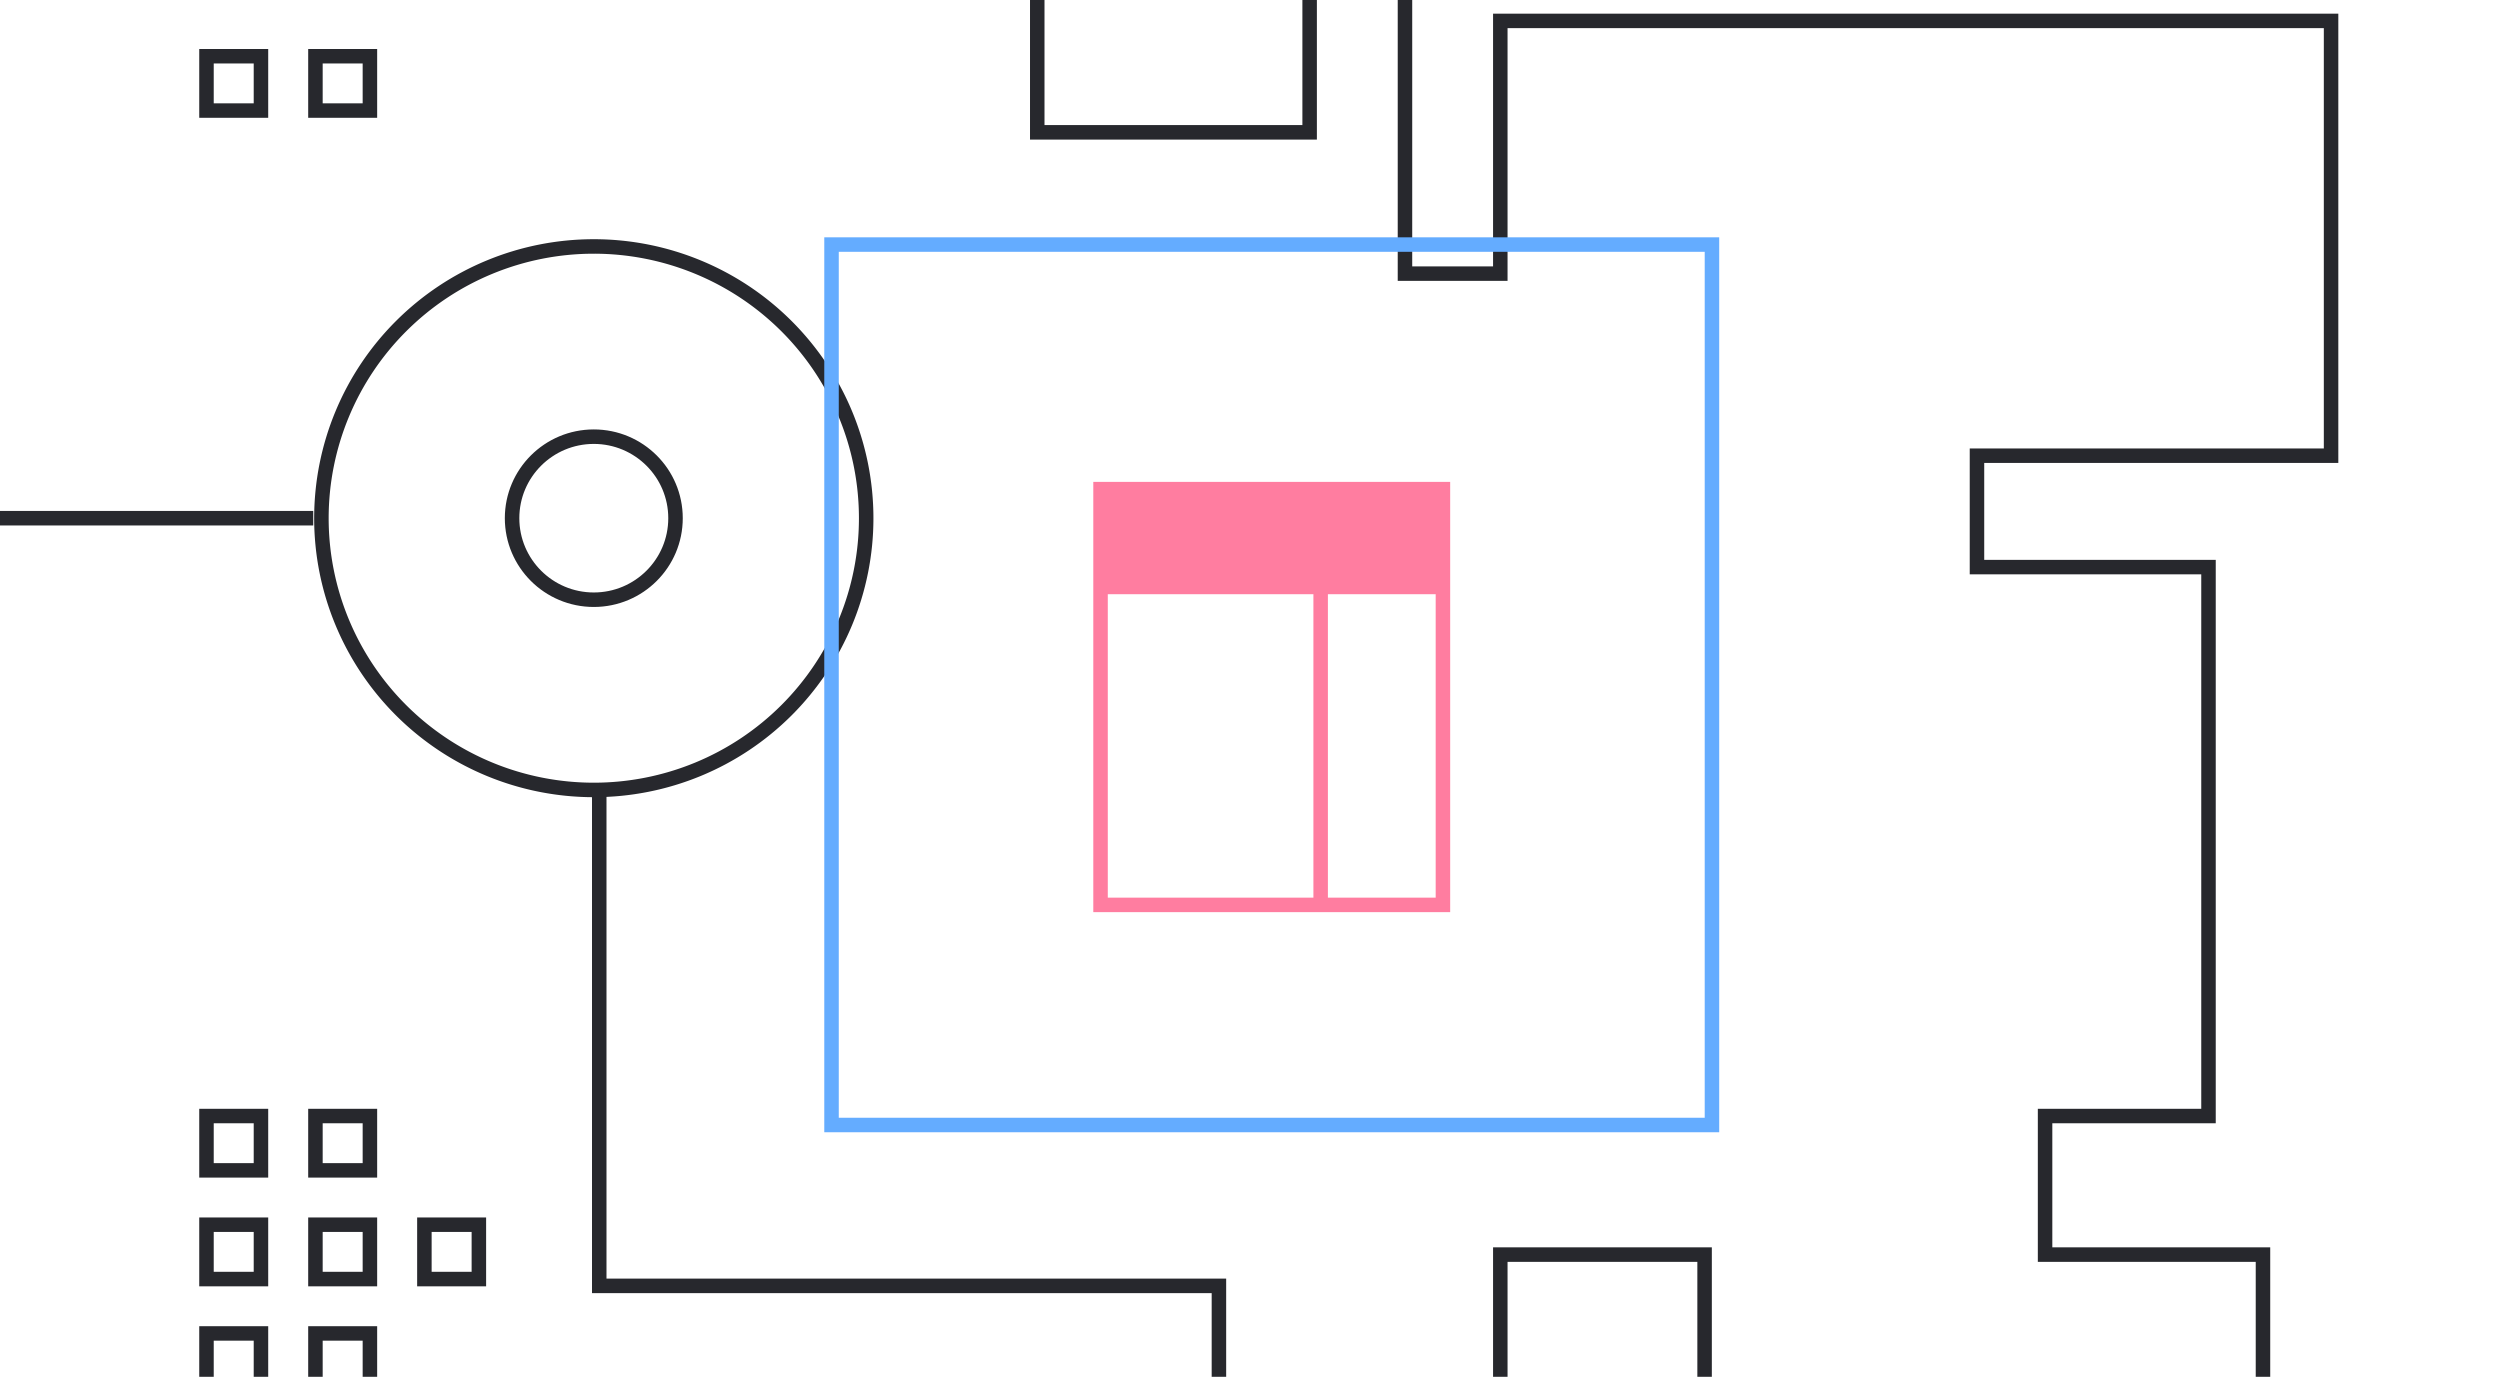 <svg width="345" height="190" fill="none" xmlns="http://www.w3.org/2000/svg"><g clip-path="url(#clip0)"><path d="M44.355 71.511c0 4.925.972 9.801 2.861 14.351a37.495 37.495 0 008.148 12.166 37.605 37.605 0 0012.195 8.129 37.677 37.677 0 0028.77 0 37.599 37.599 0 0012.194-8.13 37.488 37.488 0 008.149-12.165 37.423 37.423 0 002.861-14.35c0-9.946-3.96-19.484-11.01-26.517a37.633 37.633 0 00-26.58-10.984c-9.968 0-19.53 3.951-26.578 10.984a37.455 37.455 0 00-11.01 26.516v0zM43.227 71.511H0" stroke="#27282D" stroke-width="2"/><path d="M81.944 82.761c6.228 0 11.277-5.036 11.277-11.25 0-6.213-5.049-11.25-11.277-11.25-6.228 0-11.277 5.037-11.277 11.25 0 6.214 5.05 11.25 11.277 11.25zM207.042 219.636v-46.5h28.192v23.25h77.057v-23.25H282.22v-19.125h22.553v-75.75h-31.95V62.886h48.865v-60H207.042v34.875h-13.156V-6.864H180.73v25.125h-37.589v-38.625M28.495 199.011h7.517v7.5h-7.517v-7.5zm15.035 0h7.518v7.5H43.53v-7.5zm15.036 0h7.518v7.5h-7.518v-7.5zm15.035 0h7.518v7.5h-7.518v-7.5zM28.495-9.114h7.517v7.5h-7.517v-7.5zm15.035 0h7.518v7.5H43.53v-7.5zm15.036 0h7.518v7.5h-7.518v-7.5zm15.035 0h7.518v7.5h-7.518v-7.5zM28.495 184.011h7.517v7.5h-7.517v-7.5zm15.035 0h7.518v7.5H43.53v-7.5zM28.495 7.761h7.517v7.5h-7.517v-7.5zm15.035 0h7.518v7.5H43.53v-7.5zm-15.035 161.25h7.517v7.5h-7.517v-7.5zm15.035 0h7.518v7.5H43.53v-7.5zm-15.035-15h7.517v7.5h-7.517v-7.5zm15.035 0h7.518v7.5H43.53v-7.5zm15.036 15h7.518v7.5h-7.518v-7.5zM168.211 219.636v-42.187H82.696v-68.438" stroke="#27282D" stroke-width="2"/><path d="M114.75 33.75h121.5v121.5h-121.5V33.75z" stroke="#64ACFF" stroke-width="2"/><path d="M199.125 81V67.5h-47.25V81m47.25 0h-47.25m47.25 0H182.25m16.875 0v43.875H182.25M151.875 81h30.375m-30.375 0v43.875h30.375m0-43.875v43.875" stroke="#FF7DA0" stroke-width="2"/><path fill="#FF7DA0" d="M151 68h48v13h-48z"/></g><defs><clipPath id="clip0"><path fill="#fff" d="M0 0h345v190H0z"/></clipPath></defs></svg>